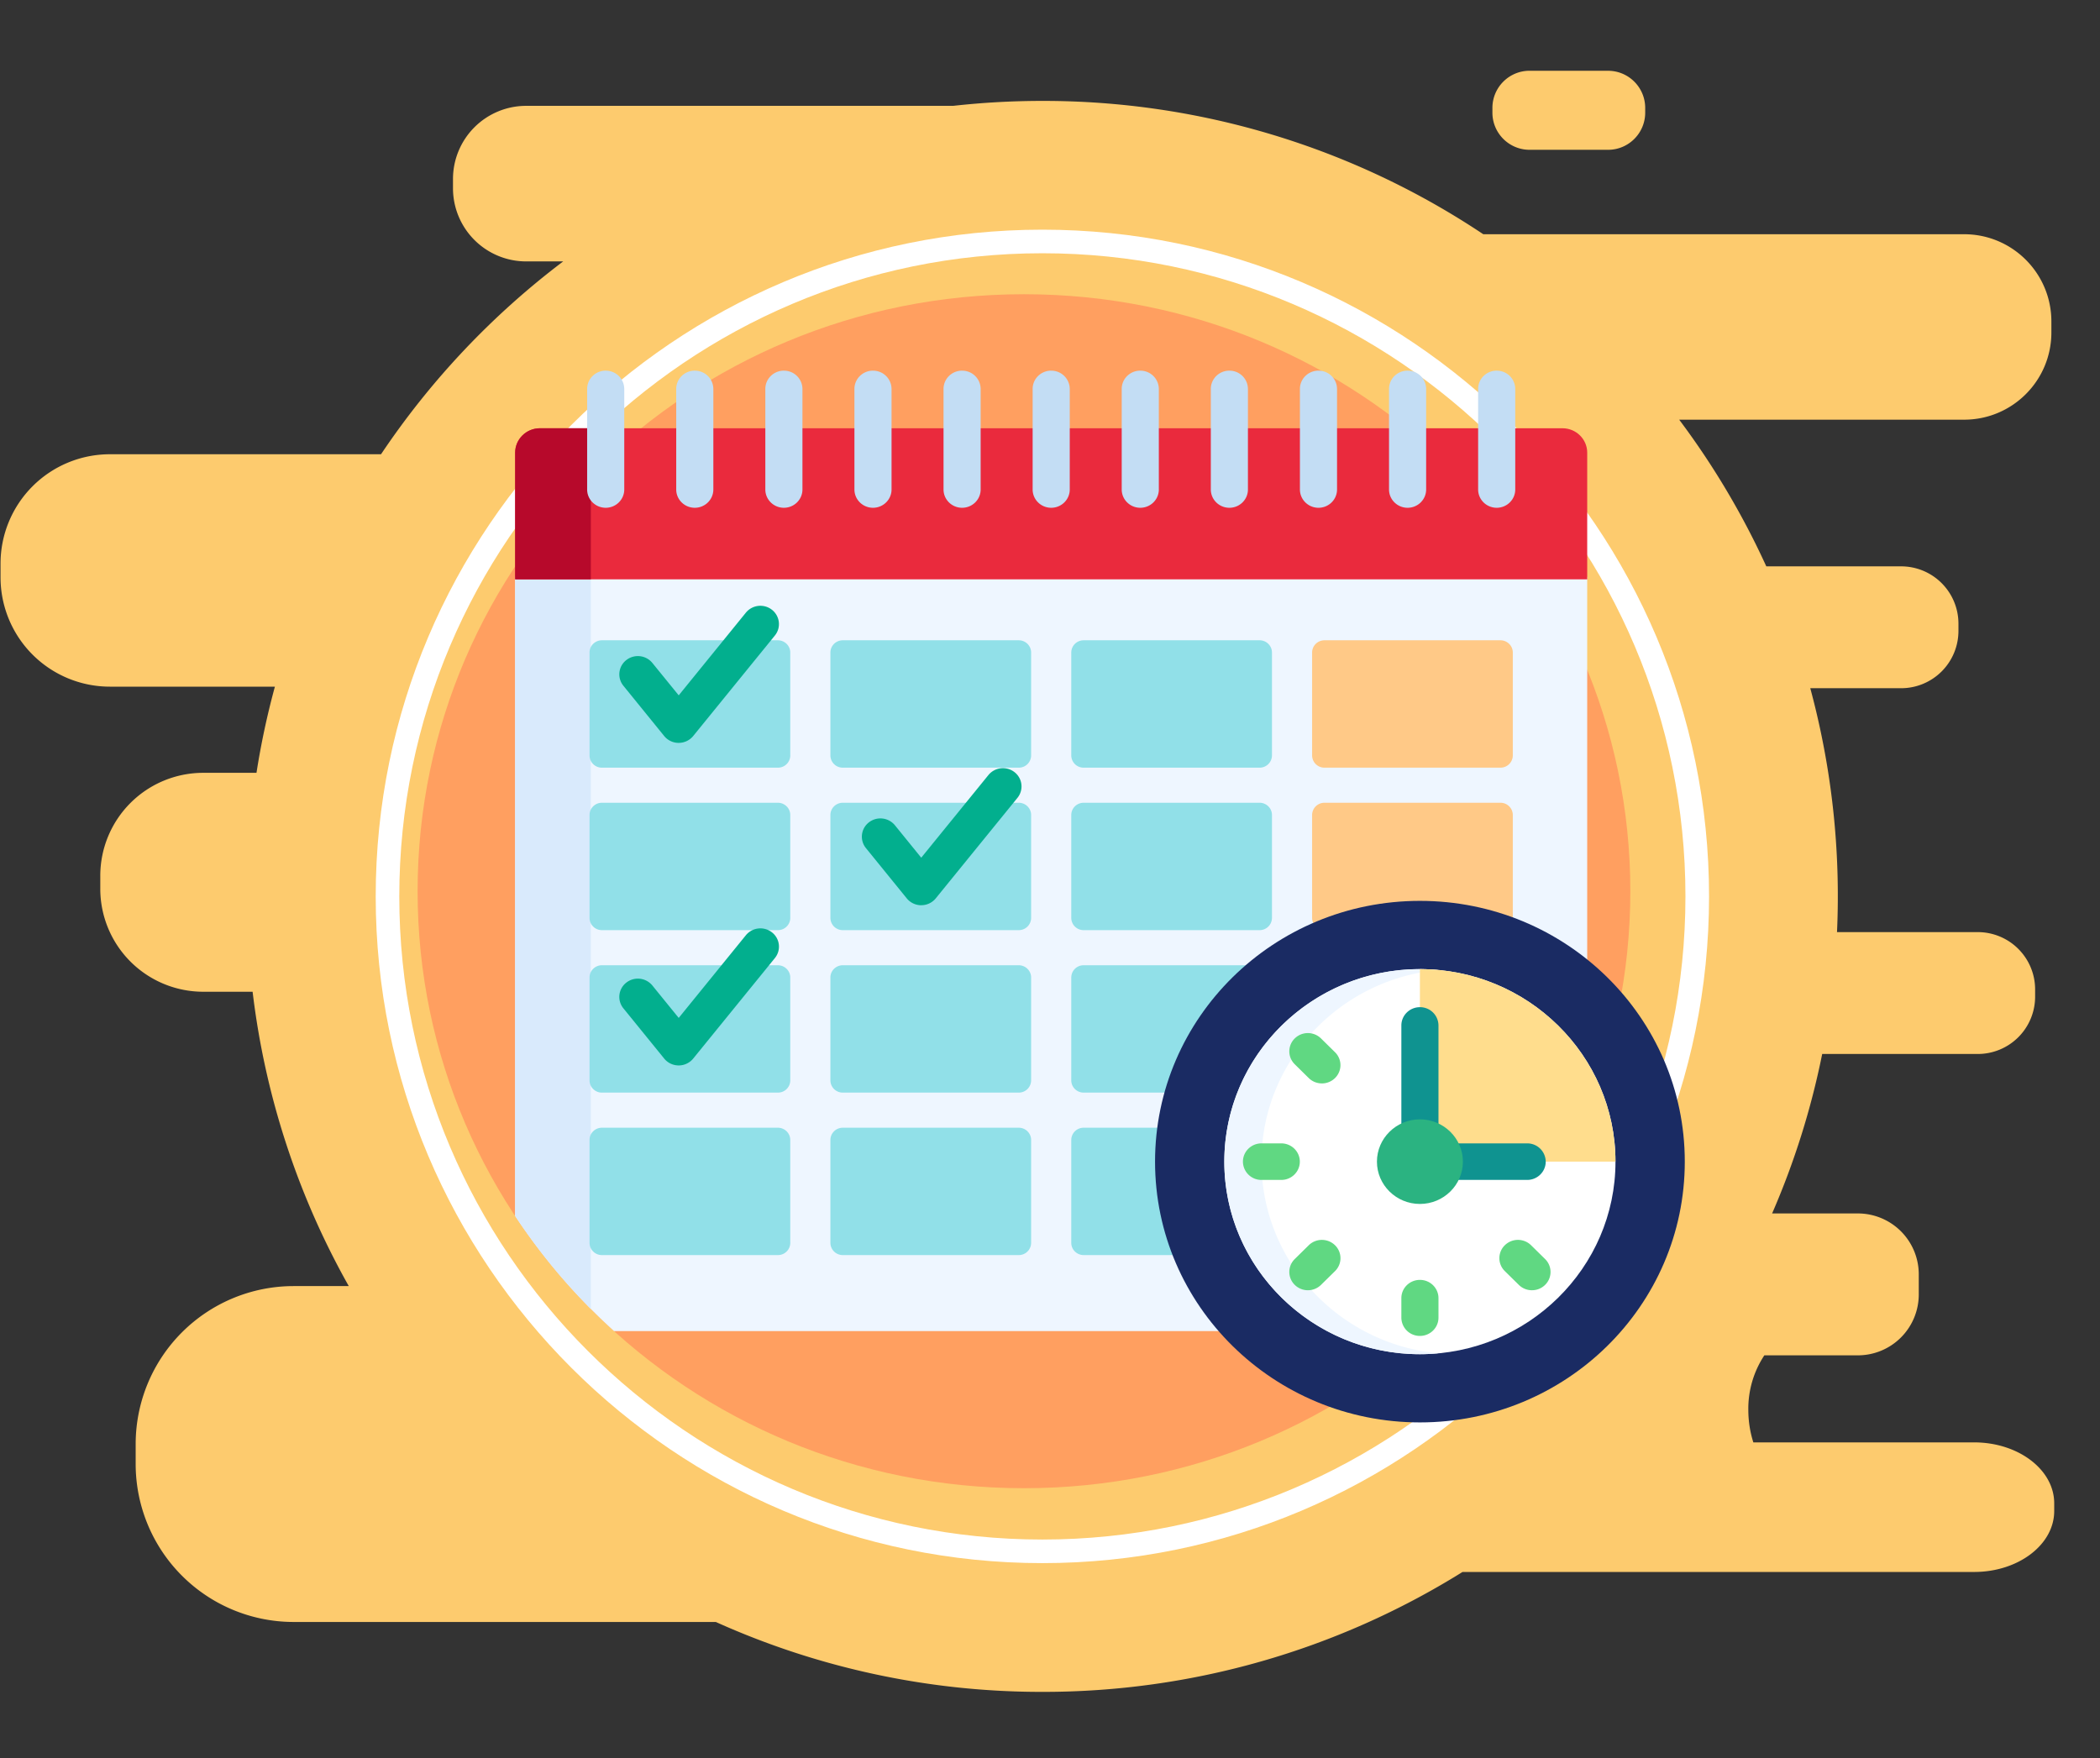 <svg xmlns="http://www.w3.org/2000/svg" width="86" height="72" viewBox="0 0 86 72">
    <rect x="0" y="0" width="86" height="72" fill="#333333" stroke="none"/>
    <g fill="none" fill-rule="evenodd">
        <path fill="#FDCB6E" d="M42.688 4.133a32.42 32.42 0 0 1 18.056 5.46h19.693c1.972 0 3.572 1.6 3.572 3.573v.45c0 1.972-1.6 3.572-3.572 3.572h-11.67a32.562 32.562 0 0 1 3.567 6.007h5.521a2.348 2.348 0 0 1 2.348 2.348v.295a2.348 2.348 0 0 1-2.348 2.348h-3.72a32.624 32.624 0 0 1 1.095 9.989h5.766a2.348 2.348 0 0 1 2.347 2.348v.295a2.348 2.348 0 0 1-2.347 2.348h-6.373a32.337 32.337 0 0 1-2.051 6.531h3.512a2.494 2.494 0 0 1 2.494 2.494v.822a2.494 2.494 0 0 1-2.494 2.495h-3.83a3.964 3.964 0 0 0-.656 2.226c0 .473.072.922.206 1.34l9.04-.001c1.812 0 3.281 1.117 3.281 2.496v.314c0 1.379-1.469 2.497-3.281 2.497h-20.95a32.418 32.418 0 0 1-17.206 4.911 32.453 32.453 0 0 1-13.372-2.862l-17.29-.001a6.47 6.47 0 0 1-6.47-6.471v-.815a6.47 6.47 0 0 1 6.47-6.47h2.257a32.368 32.368 0 0 1-3.938-12.055H8.324a4.217 4.217 0 0 1-4.217-4.218v-.53a4.217 4.217 0 0 1 4.217-4.218h2.18c.187-1.2.44-2.377.754-3.529H4.5a4.478 4.478 0 0 1-4.478-4.477v-.563a4.478 4.478 0 0 1 4.478-4.478h11.104a32.76 32.76 0 0 1 7.46-7.898h-1.516a2.997 2.997 0 0 1-2.997-2.997v-.377a2.997 2.997 0 0 1 2.997-2.997H39.036a32.924 32.924 0 0 1 3.652-.202zm23.166-1.234c.84 0 1.521.682 1.521 1.522v.192c0 .84-.681 1.522-1.521 1.522H62.64c-.84 0-1.522-.682-1.522-1.522V4.42c0-.84.681-1.522 1.522-1.522h3.214z"/>
        <path fill="#FFF" fill-rule="nonzero" d="M42.688 10.372c-14.522 0-26.336 11.816-26.336 26.34s11.814 26.34 26.336 26.34c14.521 0 26.335-11.816 26.335-26.34s-11.814-26.34-26.335-26.34m0 53.646c-15.055 0-27.302-12.25-27.302-27.306 0-15.057 12.247-27.306 27.302-27.306 15.054 0 27.302 12.25 27.302 27.306 0 15.057-12.248 27.306-27.302 27.306"/>
        <g fill-rule="nonzero">
            <path fill="#FF9F60" d="M66.766 36.5c0 13.503-11.118 24.45-24.832 24.45-13.715 0-24.832-10.947-24.832-24.45s11.117-24.45 24.832-24.45c13.714 0 24.832 10.947 24.832 24.45z"/>
            <path fill="#EEF6FF" d="M47.403 47.575c0-5.833 4.82-10.58 10.746-10.58 2.602 0 4.99.916 6.851 2.437V23.626H21.097v26.177a24.684 24.684 0 0 0 4.048 4.711h24.899a10.441 10.441 0 0 1-2.64-6.939z"/>
            <path fill="#D9EAFC" d="M21.097 23.626v26.177a24.64 24.64 0 0 0 3.1 3.803v-29.98h-3.1z"/>
            <path fill="#EA2A3D" d="M63.987 17.539H22.11c-.557 0-1.013.449-1.013.998v5.19H65v-5.19c0-.55-.456-.998-1.013-.998z"/>
            <path fill="#B7092B" d="M25.21 17.539h-3.1c-.557 0-1.013.449-1.013.998v5.19h3.1v-5.19c0-.55.456-.998 1.013-.998z"/>
            <path fill="#91E0E8" d="M32.364 30.94a.504.504 0 0 1-.507.5H24.65a.504.504 0 0 1-.507-.5v-4.217c0-.275.228-.5.507-.5h7.206c.278 0 .507.225.507.5v4.217zM42.227 30.94a.504.504 0 0 1-.507.5h-7.206a.504.504 0 0 1-.507-.5v-4.217c0-.275.228-.5.507-.5h7.206c.279 0 .507.225.507.5v4.217zM52.09 30.94a.504.504 0 0 1-.507.5h-7.206a.504.504 0 0 1-.506-.5v-4.217c0-.275.228-.5.506-.5h7.206c.279 0 .507.225.507.5v4.217z"/>
            <path fill="#FFC987" d="M61.953 30.94a.504.504 0 0 1-.507.5H54.24a.504.504 0 0 1-.506-.5v-4.217c0-.275.228-.5.506-.5h7.206c.279 0 .507.225.507.5v4.217z"/>
            <path fill="#91E0E8" d="M32.364 37.594a.504.504 0 0 1-.507.5H24.65a.504.504 0 0 1-.507-.5v-4.217c0-.275.228-.5.507-.5h7.206c.278 0 .507.225.507.5v4.217zM42.227 37.594a.504.504 0 0 1-.507.5h-7.206a.504.504 0 0 1-.507-.5v-4.217c0-.275.228-.5.507-.5h7.206c.279 0 .507.225.507.5v4.217zM52.09 37.594a.504.504 0 0 1-.507.5h-7.206a.504.504 0 0 1-.506-.5v-4.217c0-.275.228-.5.506-.5h7.206c.279 0 .507.225.507.5v4.217z"/>
            <path fill="#FFC987" d="M58.149 36.995c1.335 0 2.615.243 3.795.683a.48.48 0 0 0 .009-.084v-4.217a.504.504 0 0 0-.507-.5H54.24a.504.504 0 0 0-.506.5v4.217c0 .11.037.21.099.293a10.827 10.827 0 0 1 4.316-.892z"/>
            <path fill="#91E0E8" d="M32.364 44.249a.504.504 0 0 1-.507.499H24.65a.504.504 0 0 1-.507-.5v-4.217c0-.274.228-.499.507-.499h7.206c.278 0 .507.225.507.5v4.217zM42.227 44.249a.504.504 0 0 1-.507.499h-7.206a.504.504 0 0 1-.507-.5v-4.217c0-.274.228-.499.507-.499h7.206c.279 0 .507.225.507.5v4.217zM51.176 39.532h-6.799a.504.504 0 0 0-.506.5v4.217c0 .274.228.499.506.499h3.417a10.586 10.586 0 0 1 3.382-5.216zM32.364 50.903a.504.504 0 0 1-.507.499H24.65a.504.504 0 0 1-.507-.5v-4.217c0-.274.228-.499.507-.499h7.206c.278 0 .507.225.507.5v4.217zM42.227 50.903a.504.504 0 0 1-.507.499h-7.206a.504.504 0 0 1-.507-.5v-4.217c0-.274.228-.499.507-.499h7.206c.279 0 .507.225.507.5v4.217zM47.403 47.575c0-.47.032-.934.093-1.389h-3.119a.504.504 0 0 0-.506.5v4.217c0 .274.228.499.506.499h3.754a10.385 10.385 0 0 1-.728-3.827z"/>
            <g fill="#C3DDF4">
                <path d="M24.805 15.18c-.42 0-.76.335-.76.749v4.118c0 .413.34.749.76.749s.76-.336.76-.749V15.93a.754.754 0 0 0-.76-.749zM28.453 15.18c-.42 0-.76.335-.76.749v4.118c0 .413.34.749.76.749s.76-.336.76-.749V15.93a.754.754 0 0 0-.76-.749zM32.102 15.18c-.42 0-.76.335-.76.749v4.118c0 .413.34.749.76.749s.76-.336.76-.749V15.93a.754.754 0 0 0-.76-.749zM35.751 15.18c-.42 0-.76.335-.76.749v4.118c0 .413.34.749.76.749s.76-.336.76-.749V15.93a.754.754 0 0 0-.76-.749zM39.4 15.18c-.42 0-.76.335-.76.749v4.118c0 .413.34.749.76.749s.76-.336.76-.749V15.93a.754.754 0 0 0-.76-.749zM43.049 15.18c-.42 0-.76.335-.76.749v4.118c0 .413.34.749.76.749s.76-.336.76-.749V15.93a.754.754 0 0 0-.76-.749zM46.697 15.18c-.42 0-.76.335-.76.749v4.118c0 .413.34.749.76.749s.76-.336.76-.749V15.93a.754.754 0 0 0-.76-.749zM50.346 15.18c-.42 0-.76.335-.76.749v4.118c0 .413.34.749.76.749s.76-.336.76-.749V15.93a.754.754 0 0 0-.76-.749zM53.995 15.18c-.42 0-.76.335-.76.749v4.118c0 .413.34.749.76.749s.76-.336.76-.749V15.93a.754.754 0 0 0-.76-.749zM57.644 15.18c-.42 0-.76.335-.76.749v4.118c0 .413.34.749.76.749s.76-.336.76-.749V15.93a.754.754 0 0 0-.76-.749zM61.293 15.18c-.42 0-.76.335-.76.749v4.118c0 .413.34.749.76.749s.76-.336.76-.749V15.93a.754.754 0 0 0-.76-.749z"/>
            </g>
            <path fill="#1A2B63" d="M68.996 47.575c0 5.899-4.857 10.68-10.847 10.68-5.99 0-10.847-4.781-10.847-10.68 0-5.898 4.856-10.68 10.847-10.68 5.99 0 10.847 4.782 10.847 10.68z"/>
            <path fill="#FFF" d="M58.149 55.461c-4.416 0-8.01-3.537-8.01-7.886 0-4.348 3.594-7.885 8.01-7.885s8.009 3.537 8.009 7.885c0 4.349-3.593 7.886-8.01 7.886z"/>
            <path fill="#EEF6FF" d="M51.66 47.575c0-4.095 3.188-7.47 7.25-7.848a8.175 8.175 0 0 0-.761-.037c-4.416 0-8.01 3.537-8.01 7.886 0 4.348 3.594 7.885 8.01 7.885.256 0 .51-.013.76-.036-4.06-.378-7.248-3.754-7.248-7.85z"/>
            <path fill="#FFDD8D" d="M58.149 39.69v6.253c.914 0 1.658.732 1.658 1.632h6.35c0-4.348-3.592-7.885-8.008-7.885z"/>
            <path fill="#0F9390" d="M58.149 45.943c.274 0 .532.067.76.183v-4.128a.754.754 0 0 0-.76-.749c-.42 0-.76.335-.76.749v4.128c.228-.116.486-.183.76-.183zM62.541 46.827h-2.92a1.6 1.6 0 0 1 0 1.497h2.92c.42 0 .76-.335.76-.749a.755.755 0 0 0-.76-.748z"/>
            <path fill="#2BB381" d="M58.149 49.308c-.97 0-1.76-.777-1.76-1.732 0-.956.79-1.733 1.76-1.733s1.76.777 1.76 1.733c0 .955-.79 1.732-1.76 1.732z"/>
            <path fill="#60D882" d="M58.149 54.713a.754.754 0 0 1-.76-.749v-.798c0-.414.34-.748.76-.748s.76.334.76.748v.798c0 .414-.34.749-.76.749zM53.56 52.842a.765.765 0 0 1-.537-.22.74.74 0 0 1 0-1.058l.574-.565a.769.769 0 0 1 1.075 0 .74.74 0 0 1 0 1.06l-.574.564a.764.764 0 0 1-.537.219zM52.471 48.324h-.81a.755.755 0 0 1-.76-.749c0-.413.34-.748.76-.748h.81c.42 0 .76.336.76.749s-.34.748-.76.748zM54.134 44.371a.764.764 0 0 1-.538-.219l-.573-.565a.74.74 0 0 1 0-1.058.768.768 0 0 1 1.075 0l.574.565a.74.74 0 0 1 0 1.058.763.763 0 0 1-.538.22zM62.737 52.842a.762.762 0 0 1-.538-.22l-.573-.564a.74.74 0 0 1 0-1.059.768.768 0 0 1 1.075 0l.574.565a.74.74 0 0 1 0 1.059.763.763 0 0 1-.538.219z"/>
            <path fill="#02AF8E" d="M27.795 30.425a.765.765 0 0 1-.594-.28l-1.672-2.06a.74.74 0 0 1 .119-1.051.768.768 0 0 1 1.068.117l1.079 1.327 2.75-3.386a.768.768 0 0 1 1.07-.117c.327.259.38.73.118 1.053l-3.345 4.116a.766.766 0 0 1-.593.28zM27.795 43.635a.764.764 0 0 1-.594-.28l-1.672-2.059a.74.74 0 0 1 .119-1.052.768.768 0 0 1 1.068.117l1.079 1.328 2.75-3.386a.768.768 0 0 1 1.07-.117.74.74 0 0 1 .118 1.052l-3.345 4.116a.765.765 0 0 1-.593.281zM37.727 37.074a.764.764 0 0 1-.593-.281l-1.672-2.059a.74.74 0 0 1 .118-1.051.768.768 0 0 1 1.069.116l1.078 1.328 2.752-3.386a.768.768 0 0 1 1.068-.117.74.74 0 0 1 .12 1.052l-3.346 4.117a.765.765 0 0 1-.594.28z"/>
        </g>
    </g>
</svg>
